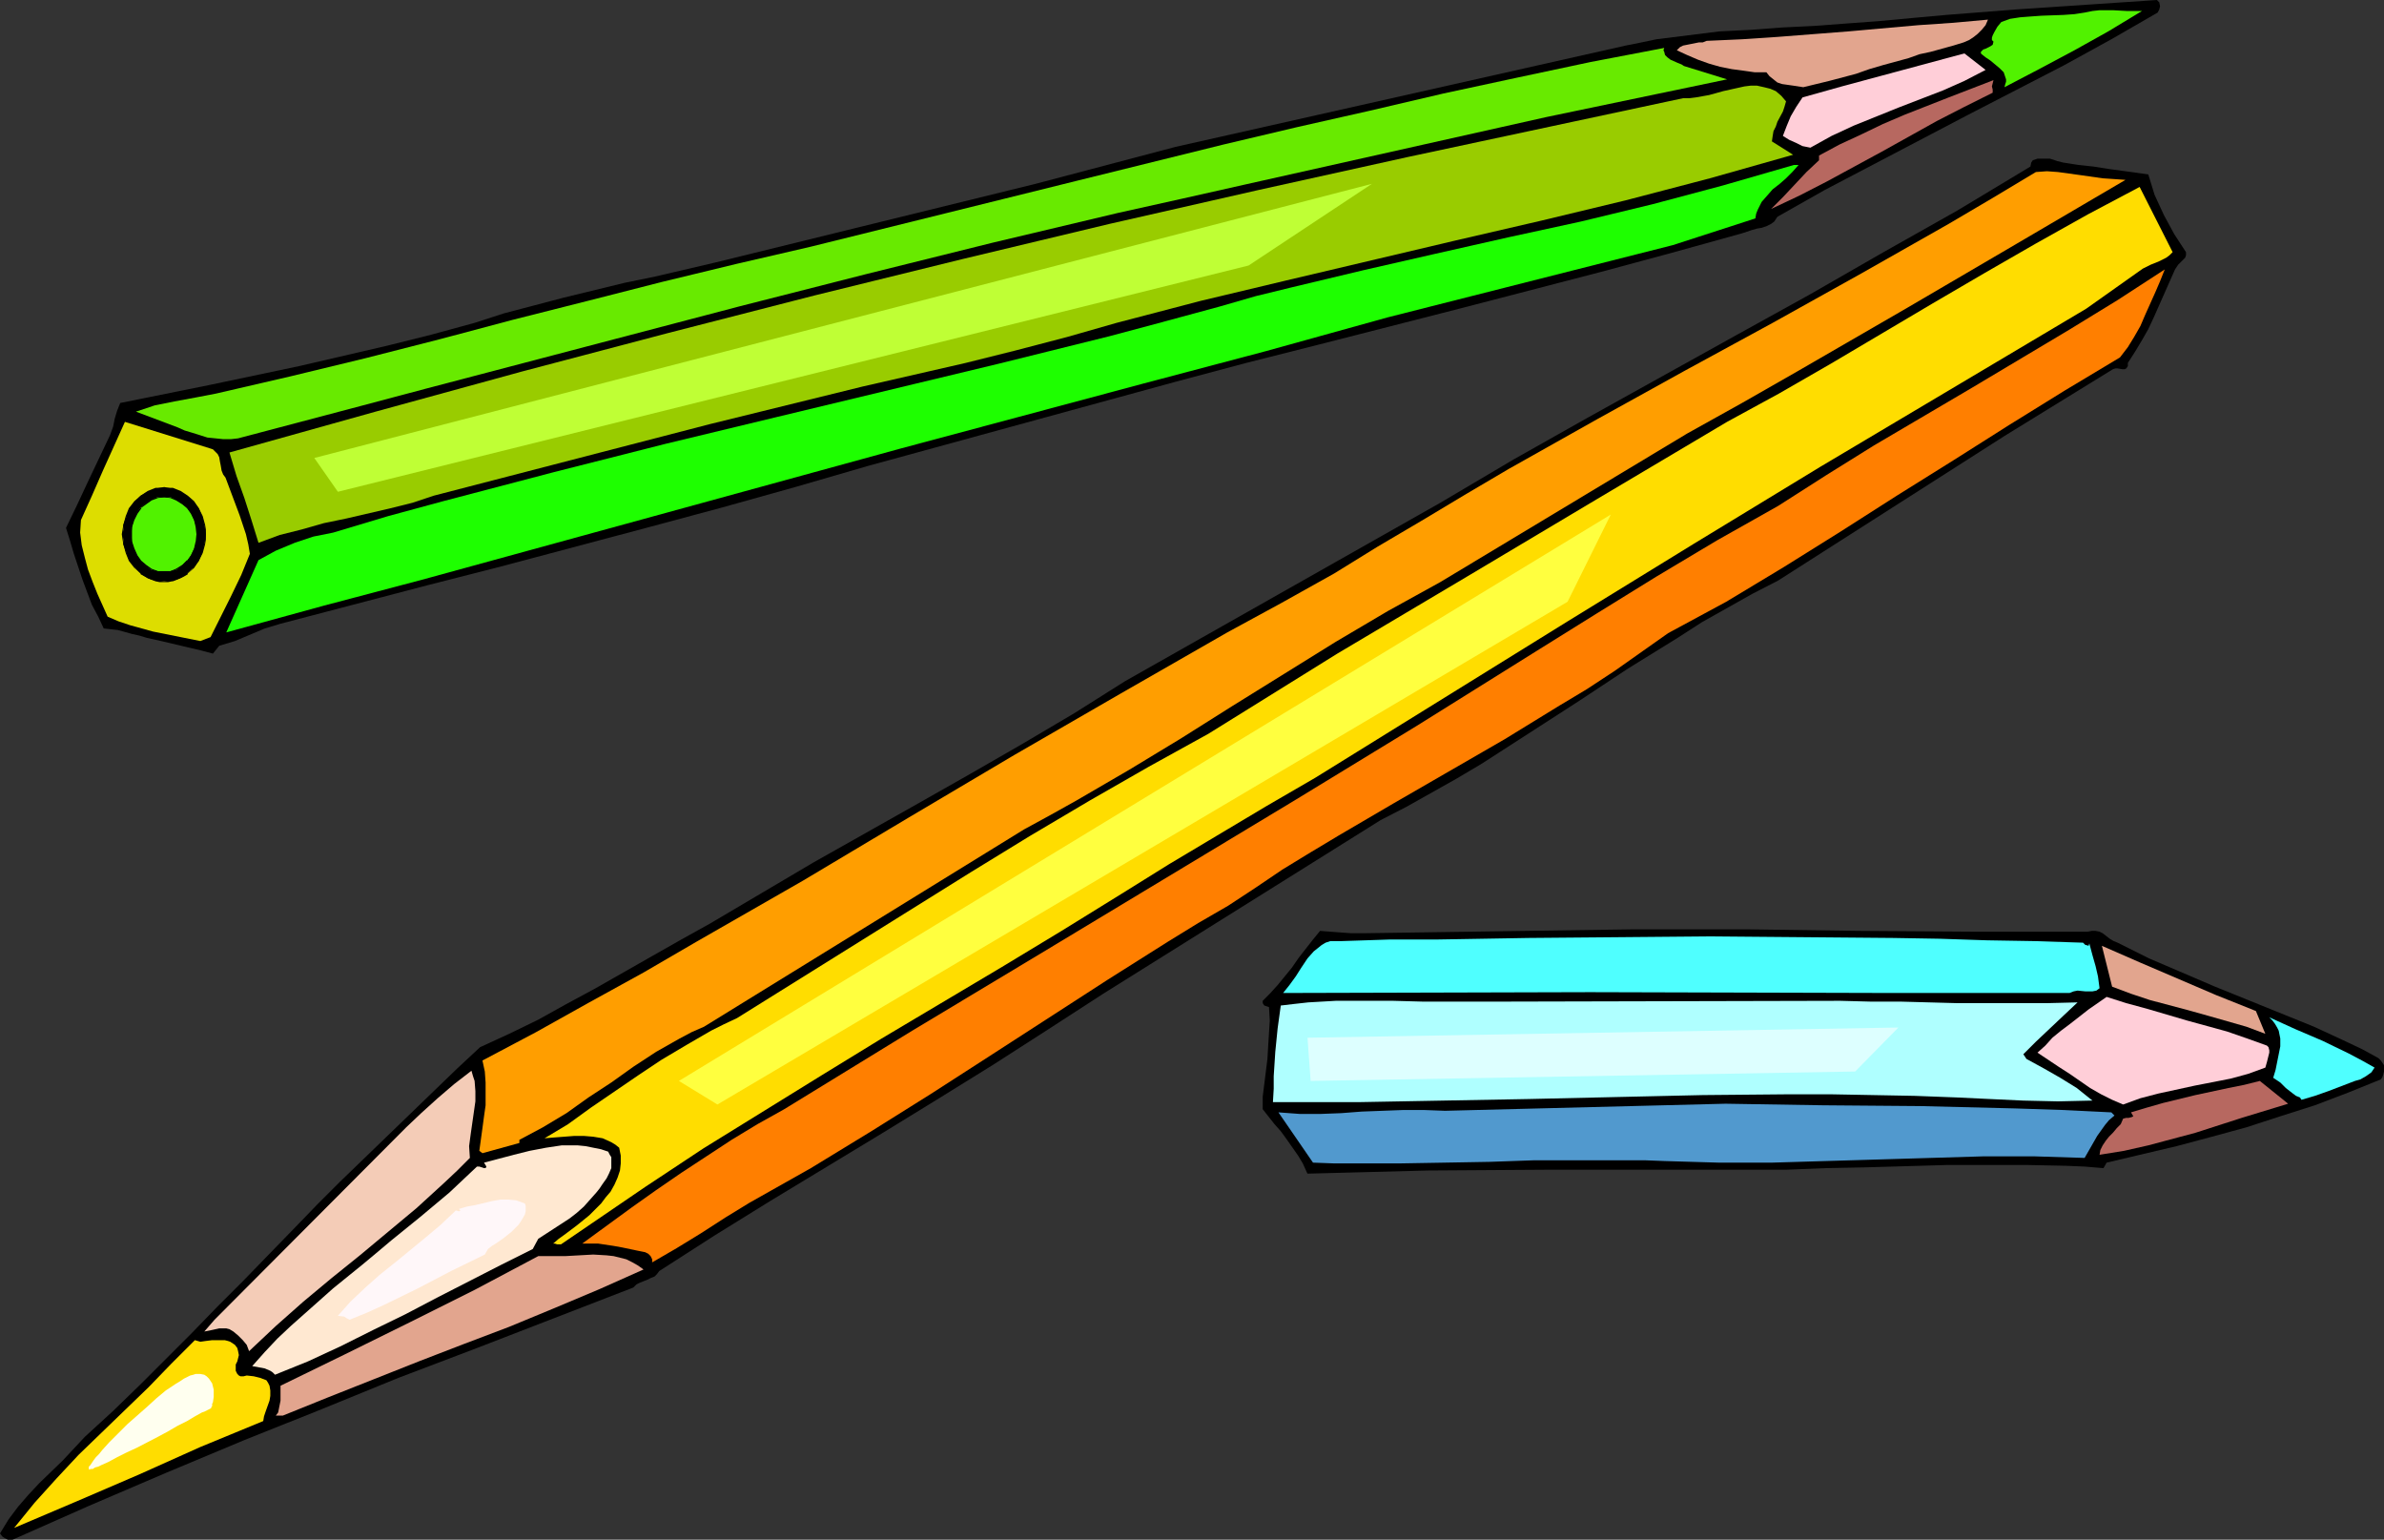 <?xml version="1.0" encoding="UTF-8" standalone="no"?>
<svg
   version="1.0"
   width="129.724mm"
   height="83.786mm"
   id="svg34"
   sodipodi:docname="Colored Pencils 06.wmf"
   xmlns:inkscape="http://www.inkscape.org/namespaces/inkscape"
   xmlns:sodipodi="http://sodipodi.sourceforge.net/DTD/sodipodi-0.dtd"
   xmlns="http://www.w3.org/2000/svg"
   xmlns:svg="http://www.w3.org/2000/svg">
  <rect width="100%" height="100%" fill="#333333" stroke="none"/>
  <sodipodi:namedview
     id="namedview34"
     pagecolor="#ffffff"
     bordercolor="#000000"
     borderopacity="0.25"
     inkscape:showpageshadow="2"
     inkscape:pageopacity="0.0"
     inkscape:pagecheckerboard="0"
     inkscape:deskcolor="#d1d1d1"
     inkscape:document-units="mm" />
  <defs
     id="defs1">
    <pattern
       id="WMFhbasepattern"
       patternUnits="userSpaceOnUse"
       width="6"
       height="6"
       x="0"
       y="0" />
  </defs>
  <path
     style="fill:#000000;fill-opacity:1;fill-rule:evenodd;stroke:none"
     d="m 0,315.378 1.778,-2.908 1.939,-2.585 2.101,-2.423 2.262,-2.424 4.848,-4.685 4.525,-4.847 5.818,-5.332 5.494,-5.332 5.333,-5.332 5.333,-5.332 5.171,-5.332 5.333,-5.332 5.333,-5.493 5.494,-5.655 4.525,-4.685 4.686,-4.685 9.696,-9.371 9.696,-9.371 4.686,-4.524 4.686,-4.362 5.979,-2.747 5.979,-2.908 5.818,-3.231 5.979,-3.231 11.635,-6.624 5.979,-3.393 5.818,-3.231 10.666,-6.301 10.666,-6.301 21.493,-12.117 10.827,-6.14 10.666,-6.14 10.666,-6.301 10.504,-6.624 64.802,-36.676 15.029,-8.886 15.19,-8.563 30.542,-16.964 15.19,-8.401 15.19,-8.725 15.19,-8.563 15.029,-9.048 0.162,-0.808 0.323,-0.485 0.485,-0.162 0.485,-0.162 h 1.293 1.293 l 1.454,0.485 1.293,0.323 3.07,0.485 3.07,0.323 3.07,0.485 8.242,1.131 0.646,2.1 0.646,2.1 0.97,2.1 0.97,2.1 2.101,3.878 2.424,3.716 v 0.646 l -0.162,0.485 -0.646,0.646 -0.808,0.808 -0.323,0.485 -0.323,0.485 -4.363,9.856 -1.131,2.423 -1.293,2.262 -1.454,2.423 -1.454,2.262 v 0.646 l -0.323,0.485 -0.323,0.162 h -0.485 l -0.97,-0.162 h -0.485 l -0.485,0.162 -22.301,13.733 -46.541,29.728 -5.333,2.747 -5.171,2.908 -5.171,2.908 -5.01,3.231 -10.181,6.301 -10.019,6.624 -10.019,6.463 -10.019,6.463 -5.171,3.07 -5.171,2.908 -5.171,2.908 -5.333,2.747 -57.045,35.706 -11.474,7.432 -11.312,7.27 -11.474,7.109 -11.312,6.947 -11.474,6.947 -11.474,6.947 -11.474,7.109 -11.312,7.27 -0.485,0.646 -0.485,0.485 -0.808,0.323 -0.646,0.323 -1.616,0.646 -0.646,0.323 -0.646,0.646 -32.158,12.441 -16.16,6.14 -15.837,6.463 -16.16,6.463 -15.837,6.624 -15.837,6.786 -15.675,6.947 H 2.101 1.616 l -0.646,-0.323 -0.485,-0.323 z"
     id="path1" />
  <path
     style="fill:#ffdd00;fill-opacity:1;fill-rule:evenodd;stroke:none"
     d="m 40.077,275.632 1.131,0.323 1.131,-0.162 1.293,-0.162 h 1.293 1.293 l 0.646,0.162 0.485,0.162 0.485,0.323 0.485,0.323 0.485,0.646 0.162,0.646 0.162,0.808 -0.162,0.646 -0.162,0.646 -0.323,0.646 v 0.646 0.646 l 0.323,0.646 0.323,0.323 0.323,0.162 h 0.646 l 0.646,-0.162 1.454,0.162 1.293,0.323 1.293,0.485 0.323,0.485 0.323,0.646 0.162,0.969 v 1.131 l -0.162,0.969 -0.808,2.262 -0.323,0.969 -0.162,0.969 -12.928,5.332 -12.605,5.655 -12.766,5.493 -12.928,5.493 4.202,-5.17 4.525,-5.009 4.525,-4.847 9.534,-9.209 4.848,-4.685 4.686,-4.847 z"
     id="path2" />
  <path
     style="fill:#e2a58e;fill-opacity:1;fill-rule:evenodd;stroke:none"
     d="m 56.722,291.143 0.485,-0.646 0.162,-0.808 0.323,-1.616 v -3.07 l 13.251,-6.463 13.413,-6.624 13.251,-6.624 13.09,-6.947 h 2.747 2.747 l 2.909,-0.162 2.909,-0.162 2.747,0.162 1.454,0.162 1.293,0.323 1.293,0.323 1.293,0.646 1.131,0.646 1.131,0.808 -9.05,4.039 -9.211,3.878 -9.373,3.878 -9.373,3.554 -9.211,3.554 -9.373,3.716 -9.373,3.716 -9.211,3.716 z"
     id="path3" />
  <path
     style="fill:#ffe8d1;fill-opacity:1;fill-rule:evenodd;stroke:none"
     d="m 51.874,280.964 2.586,-2.908 2.586,-2.747 2.747,-2.585 2.909,-2.585 5.818,-5.17 5.979,-4.847 2.909,-2.424 3.07,-2.585 5.979,-4.847 5.979,-5.009 5.656,-5.332 h 0.323 0.162 l 0.485,0.162 0.485,0.162 h 0.323 l 0.162,-0.323 -0.485,-0.808 3.07,-0.808 3.07,-0.808 3.232,-0.808 3.394,-0.646 3.232,-0.485 h 1.616 1.616 l 1.616,0.162 1.616,0.323 1.616,0.323 1.454,0.485 0.323,0.646 0.323,0.485 v 1.131 1.131 l -0.485,1.131 -0.485,0.969 -0.808,1.131 -0.646,0.969 -0.646,0.808 -1.293,1.454 -1.293,1.454 -1.454,1.293 -1.454,1.131 -3.232,2.1 -3.232,2.1 -1.131,2.1 -6.464,3.231 -6.626,3.393 -6.626,3.393 -6.464,3.393 -6.626,3.231 -6.787,3.393 -6.626,3.07 -6.787,2.747 -0.485,-0.485 -0.485,-0.323 -1.131,-0.485 z"
     id="path4" />
  <path
     style="fill:#fff7f9;fill-opacity:1;fill-rule:evenodd;stroke:none"
     d="m 69.488,270.624 2.586,-2.908 3.07,-2.908 2.909,-2.585 3.232,-2.585 6.302,-5.17 3.07,-2.585 3.07,-2.908 h 0.162 l 0.485,0.162 0.323,-0.162 -0.323,-0.323 1.616,-0.485 1.778,-0.323 3.394,-0.808 1.778,-0.323 h 1.616 l 1.616,0.162 1.778,0.646 0.162,0.485 v 0.646 0.485 l -0.162,0.646 -0.646,1.131 -0.646,0.969 -1.454,1.454 -1.616,1.293 -1.616,1.131 -0.808,0.485 -0.808,0.646 -0.646,1.131 -6.949,3.393 -6.787,3.554 -6.949,3.393 -3.555,1.616 -3.555,1.454 -0.646,-0.323 -0.485,-0.323 z"
     id="path5" />
  <path
     style="fill:#f4ccb7;fill-opacity:1;fill-rule:evenodd;stroke:none"
     d="m 47.995,273.855 -0.808,-0.485 -0.646,-0.162 h -0.808 -0.646 l -1.454,0.323 -1.616,0.323 2.101,-2.423 39.43,-39.584 3.07,-2.908 3.394,-3.07 3.394,-2.908 3.555,-2.747 0.323,1.131 0.323,0.969 0.162,2.1 v 2.1 l -0.323,2.262 -0.323,2.262 -0.323,2.262 -0.323,2.423 0.162,2.424 -2.586,2.585 -2.747,2.585 -5.656,5.17 -5.818,4.847 -5.818,4.847 -5.818,4.685 -5.818,4.847 -5.656,5.009 -5.494,5.17 -0.485,-1.293 -0.808,-0.969 -0.97,-0.969 z"
     id="path6" />
  <path
     style="fill:#ff7f00;fill-opacity:1;fill-rule:evenodd;stroke:none"
     d="m 132.673,257.537 -1.616,-0.323 -3.07,-0.646 -1.778,-0.323 -3.232,-0.485 h -1.616 -1.616 l 10.181,-7.432 5.01,-3.554 5.171,-3.554 5.171,-3.393 5.171,-3.393 5.333,-3.231 5.494,-3.07 26.341,-16.157 26.341,-15.834 52.52,-31.667 12.443,-7.594 12.443,-7.594 24.563,-15.349 12.443,-7.755 12.282,-7.594 12.443,-7.432 12.605,-7.109 9.858,-6.301 9.858,-6.14 20.038,-11.794 20.038,-11.956 10.019,-6.14 9.696,-6.301 -0.97,2.423 -0.97,2.262 -2.101,4.685 -0.97,2.262 -1.293,2.262 -1.293,2.1 -1.616,2.1 -5.656,3.393 -5.656,3.393 -11.474,7.109 -11.474,7.27 -11.635,7.27 -11.635,7.432 -11.635,7.27 -11.797,7.109 -5.979,3.231 -5.979,3.231 -5.494,3.878 -5.494,3.878 -5.656,3.716 -5.656,3.393 -11.312,6.947 -11.474,6.624 -11.474,6.624 -11.312,6.624 -5.656,3.393 -5.818,3.554 -5.494,3.716 -5.656,3.716 -6.141,3.554 -6.302,3.878 -12.282,7.755 -24.24,15.672 -12.282,7.917 -12.12,7.594 -12.443,7.594 -6.302,3.554 -6.302,3.554 -5.01,3.07 -5.01,3.231 -5.01,3.07 -5.01,2.908 v -0.646 l -0.323,-0.646 -0.485,-0.485 z"
     id="path7" />
  <path
     style="fill:#ffdd00;fill-opacity:1;fill-rule:evenodd;stroke:none"
     d="m 113.766,255.76 1.131,-0.969 1.131,-0.808 2.586,-1.939 2.586,-2.1 2.424,-2.424 0.97,-1.293 0.97,-1.131 0.808,-1.454 0.646,-1.454 0.485,-1.454 0.162,-1.454 v -1.616 l -0.323,-1.616 -0.808,-0.646 -0.808,-0.485 -1.778,-0.808 -1.939,-0.323 -1.939,-0.162 h -1.939 l -2.101,0.162 -2.101,0.162 -1.939,0.162 4.848,-2.908 4.686,-3.393 9.696,-6.624 4.848,-3.231 5.171,-3.07 5.01,-2.908 2.586,-1.293 2.747,-1.293 24.078,-15.026 24.078,-15.026 12.12,-7.432 12.282,-7.27 12.12,-6.947 12.282,-6.786 13.251,-8.24 13.251,-8.24 26.664,-15.834 26.826,-15.995 26.664,-15.834 10.666,-5.816 10.666,-6.14 21.008,-12.441 10.504,-6.14 10.666,-6.14 10.666,-5.978 10.666,-5.655 v 0 l 6.787,13.41 -0.646,0.646 -0.646,0.485 -1.616,0.808 -0.808,0.323 -0.808,0.323 -1.616,0.808 -11.635,8.24 -54.621,32.475 -26.018,15.834 -26.018,15.995 -51.874,32.152 -10.019,5.816 -10.019,5.978 -10.019,5.978 -9.858,6.14 -12.282,7.594 -12.282,7.432 -24.725,14.703 -12.12,7.432 -12.282,7.594 -12.282,7.594 -11.958,7.917 -17.291,11.794 h -0.485 -0.323 l -0.485,-0.162 z"
     id="path8" />
  <path
     style="fill:#000000;fill-opacity:1;fill-rule:evenodd;stroke:none"
     d="m 268.74,241.057 -0.808,-1.777 -0.97,-1.616 -1.131,-1.616 -1.131,-1.616 -1.293,-1.777 -1.293,-1.454 -2.424,-3.07 v -2.585 l 0.323,-2.585 0.162,-1.293 0.162,-1.293 0.323,-2.585 0.162,-2.747 0.162,-2.585 0.162,-2.585 -0.162,-2.747 -0.97,-0.323 -0.323,-0.485 v -0.485 l 1.454,-1.454 1.616,-1.777 2.909,-3.554 1.454,-2.1 2.909,-3.716 1.454,-1.777 2.101,0.162 2.101,0.162 2.262,0.162 h 2.262 l 55.914,-0.808 h 11.474 11.474 l 11.635,0.162 11.635,0.162 23.27,0.162 h 11.958 11.797 l 0.808,-0.162 h 0.808 l 0.808,0.162 0.646,0.323 1.454,1.131 0.808,0.485 0.808,0.323 6.464,3.231 6.787,2.908 6.787,2.908 6.787,2.747 6.787,2.747 6.787,2.747 6.626,3.07 3.394,1.616 3.232,1.777 0.485,0.485 0.323,0.485 0.323,0.485 v 0.646 0.646 l -0.162,0.646 -0.162,0.485 -0.323,0.485 -6.787,2.747 -6.787,2.585 -7.11,2.262 -6.949,2.262 -7.11,1.939 -7.272,1.939 -14.382,3.393 -0.646,1.131 -3.878,-0.323 -3.878,-0.162 -7.918,-0.162 h -8.242 -8.242 l -16.806,0.485 -8.242,0.162 -8.08,0.323 h -24.563 -24.563 l -24.563,0.162 -12.282,0.323 -12.443,0.323 z"
     id="path9" />
  <path
     style="fill:#5199ce;fill-opacity:1;fill-rule:evenodd;stroke:none"
     d="m 270.033,239.118 -7.11,-10.34 4.363,0.323 h 4.363 l 4.202,-0.162 4.202,-0.323 8.565,-0.323 h 4.202 l 4.363,0.162 57.691,-1.454 20.038,0.323 19.877,0.162 19.715,0.485 9.858,0.323 9.858,0.485 0.646,0.646 -1.131,0.969 -0.808,0.969 -1.616,2.262 -1.293,2.262 -1.293,2.262 -5.171,-0.162 -5.171,-0.162 h -10.504 l -10.827,0.323 -10.827,0.323 -10.989,0.323 -10.827,0.323 H 353.419 l -5.494,-0.162 -5.494,-0.162 -4.202,-0.162 h -4.363 -9.05 -9.211 l -9.211,0.323 -9.211,0.162 -9.373,0.162 h -8.888 -4.525 z"
     id="path10" />
  <path
     style="fill:#b76860;fill-opacity:1;fill-rule:evenodd;stroke:none"
     d="m 436.643,230.071 0.646,-0.162 h 0.485 l 0.646,-0.162 0.323,-0.162 -0.485,-0.808 3.232,-0.969 3.394,-0.969 6.626,-1.616 6.787,-1.454 3.232,-0.646 3.232,-0.808 5.818,4.685 -9.534,2.908 -9.534,3.07 -4.848,1.293 -4.848,1.293 -5.01,1.131 -5.01,0.808 0.162,-0.969 0.485,-0.969 0.646,-0.969 0.646,-0.808 0.808,-0.808 0.808,-0.969 0.808,-0.808 z"
     id="path11" />
  <path
     style="fill:#ff9e00;fill-opacity:1;fill-rule:evenodd;stroke:none"
     d="m 98.576,236.695 0.646,-4.685 0.323,-2.424 0.323,-2.262 v -2.262 -2.423 l -0.162,-2.262 -0.485,-2.262 10.989,-5.816 10.989,-6.14 11.15,-6.14 10.827,-6.301 21.978,-12.602 21.654,-12.925 21.816,-12.925 21.816,-12.602 21.978,-12.602 10.989,-5.978 10.989,-6.14 8.888,-5.493 9.05,-5.332 8.888,-5.332 9.05,-5.332 18.099,-10.179 18.099,-10.017 18.099,-9.856 18.261,-10.179 17.938,-10.179 9.05,-5.332 8.888,-5.332 2.262,-0.162 2.262,0.162 4.686,0.646 4.525,0.646 2.424,0.162 2.262,0.162 -22.301,13.087 -22.624,13.248 -22.624,13.087 -11.312,6.463 -11.312,6.301 -50.742,30.536 -10.827,5.978 -10.666,6.301 -10.666,6.624 -10.666,6.624 -10.504,6.624 -10.666,6.463 -10.827,6.301 -5.494,3.07 -5.333,2.908 -65.771,40.553 -2.586,1.131 -2.424,1.293 -4.848,2.747 -4.686,3.07 -4.525,3.231 -4.686,3.07 -4.525,3.231 -4.848,2.908 -2.424,1.293 -2.424,1.293 v 0.646 l -7.595,2.1 z"
     id="path12" />
  <path
     style="fill:#ffced8;fill-opacity:1;fill-rule:evenodd;stroke:none"
     d="m 419.028,216.499 1.616,-1.454 1.454,-1.616 1.778,-1.454 1.939,-1.454 3.717,-2.908 3.717,-2.585 4.04,1.293 4.202,1.131 8.242,2.423 8.242,2.262 4.202,1.454 4.04,1.454 0.323,0.323 0.162,0.646 v 0.485 l -0.162,0.646 -0.323,1.293 -0.323,1.131 -3.555,1.293 -3.555,0.969 -7.434,1.454 -3.717,0.808 -3.717,0.808 -3.717,0.969 -3.555,1.293 -2.262,-0.969 -2.262,-1.131 -2.262,-1.293 -2.101,-1.454 -2.101,-1.454 -2.262,-1.454 z"
     id="path13" />
  <path
     style="fill:#afffff;fill-opacity:1;fill-rule:evenodd;stroke:none"
     d="m 261.792,226.678 0.162,-2.747 v -2.585 l 0.323,-5.009 0.485,-4.847 0.646,-4.685 2.747,-0.323 2.909,-0.323 5.656,-0.323 h 5.979 5.818 l 5.979,0.162 h 5.979 5.818 5.818 l 68.357,-0.162 6.141,0.162 h 6.141 l 5.979,0.162 5.979,0.162 h 12.12 5.979 l 6.464,-0.162 -2.747,2.585 -2.909,2.747 -2.909,2.747 -2.586,2.585 0.646,0.969 3.555,1.939 3.394,1.939 3.394,2.1 1.616,1.293 1.616,1.293 -7.11,0.162 -7.11,-0.162 -6.949,-0.323 -6.787,-0.323 -8.565,-0.323 -8.565,-0.162 -8.726,-0.162 h -8.726 l -17.614,0.162 -35.714,0.808 -17.614,0.323 -17.614,0.323 z"
     id="path14" />
  <path
     style="fill:#4fffff;fill-opacity:1;fill-rule:evenodd;stroke:none"
     d="m 473.003,225.708 -0.808,-0.323 -0.646,-0.485 -1.454,-1.131 -1.131,-1.131 -1.454,-0.969 0.485,-1.616 0.323,-1.616 0.323,-1.616 0.323,-1.616 v -1.616 l -0.162,-0.808 -0.162,-0.808 -0.323,-0.646 -0.485,-0.808 -0.485,-0.646 -0.646,-0.646 5.333,2.423 5.656,2.424 5.333,2.585 2.747,1.454 2.586,1.454 -0.323,0.485 -0.323,0.485 -1.131,0.808 -1.131,0.646 -1.131,0.323 -5.494,2.1 -2.747,0.969 -2.747,0.808 z"
     id="path15" />
  <path
     style="fill:#e2a58e;fill-opacity:1;fill-rule:evenodd;stroke:none"
     d="m 434.38,202.927 -2.101,-8.401 7.757,3.393 7.918,3.393 7.918,3.393 8.08,3.231 1.939,4.685 -3.878,-1.454 -7.918,-2.262 -4.04,-1.131 -7.918,-2.1 -3.878,-1.293 z"
     id="path16" />
  <path
     style="fill:#4fffff;fill-opacity:1;fill-rule:evenodd;stroke:none"
     d="m 327.078,204.058 -59.792,0.162 h -3.394 l 1.293,-1.616 1.293,-1.777 1.131,-1.777 1.293,-1.939 1.293,-1.454 0.808,-0.646 0.808,-0.646 0.808,-0.485 0.97,-0.323 h 1.131 1.131 l 9.858,-0.323 h 9.534 l 19.069,-0.323 18.907,-0.162 18.584,-0.162 18.746,0.162 18.907,0.162 9.534,0.162 9.696,0.323 9.696,0.162 10.019,0.323 0.485,0.485 h 0.162 l 0.485,0.162 0.162,-0.485 0.646,2.423 0.646,2.262 0.485,2.1 0.323,2.424 -0.646,0.485 -0.808,0.162 h -0.646 -0.808 l -1.616,-0.162 -0.808,0.162 -0.808,0.323 h -39.754 z"
     id="path17" />
  <path
     style="fill:#000000;fill-opacity:1;fill-rule:evenodd;stroke:none"
     d="m 33.128,131.838 -2.909,-0.646 -1.616,-0.485 -1.454,-0.323 -2.909,-0.808 -1.454,-0.162 -1.454,-0.162 -1.131,-2.424 -1.293,-2.424 -1.939,-5.17 -1.778,-5.332 -0.808,-2.747 -0.808,-2.585 2.262,-4.685 2.262,-4.847 4.525,-9.532 0.646,-1.777 0.323,-1.616 0.485,-1.616 0.323,-0.808 0.323,-0.808 18.422,-3.716 18.422,-3.878 9.05,-2.1 9.05,-2.1 9.05,-2.262 8.888,-2.423 5.979,-1.939 6.141,-1.616 6.141,-1.616 12.605,-3.07 6.302,-1.293 12.443,-2.908 65.771,-16.157 28.765,-7.594 92.597,-20.842 v 0 l 3.232,-0.646 3.07,-0.646 6.464,-0.808 6.464,-0.808 6.464,-0.323 6.464,-0.485 6.626,-0.323 6.464,-0.485 6.626,-0.485 6.949,-0.646 7.11,-0.646 L 414.665,1.939 429.209,0.969 443.591,0 l 0.323,0.323 0.162,0.162 0.162,0.808 -0.162,0.646 -0.323,0.646 -9.534,5.493 -9.696,5.332 -19.715,10.179 -19.715,10.34 -9.858,5.17 -9.696,5.493 -0.646,0.969 -0.646,0.485 -0.97,0.485 -0.97,0.323 -0.97,0.162 -1.131,0.323 -0.97,0.323 -0.97,0.323 -14.544,4.039 -14.382,3.878 -29.25,7.594 -14.544,3.716 -14.544,3.716 -14.706,3.716 -14.544,3.878 -63.186,17.288 -15.029,4.362 -15.029,4.201 -15.029,4.039 -15.19,4.039 -15.19,4.039 -15.19,3.878 -30.219,7.917 -1.616,0.485 -1.616,0.485 -3.07,1.293 -3.07,1.293 -1.616,0.485 -1.616,0.485 v 0 l -1.293,1.616 -2.424,-0.646 -2.747,-0.646 z"
     id="path18" />
  <path
     style="fill:#dddd00;fill-opacity:1;fill-rule:evenodd;stroke:none"
     d="m 22.139,126.83 -2.101,-4.685 -0.97,-2.423 -0.97,-2.585 -0.646,-2.424 -0.646,-2.585 -0.323,-2.585 0.162,-2.585 2.262,-5.009 2.262,-5.17 2.262,-5.009 2.262,-5.009 17.614,5.493 0.485,0.162 0.323,0.323 0.646,0.646 0.323,0.646 0.162,0.969 0.162,0.808 0.162,0.969 0.323,0.808 0.485,0.646 1.454,3.878 1.454,3.878 1.293,3.878 0.485,2.1 0.323,1.939 -1.778,4.362 -2.101,4.362 -2.101,4.201 -2.101,4.201 -2.101,0.808 -4.848,-0.969 -4.848,-0.969 -4.686,-1.293 -2.424,-0.808 z"
     id="path19" />
  <path
     style="fill:#1eff00;fill-opacity:1;fill-rule:evenodd;stroke:none"
     d="m 53.166,115.197 3.555,-1.939 3.878,-1.616 3.878,-1.293 4.04,-0.808 11.312,-3.393 11.312,-3.07 22.786,-5.978 22.947,-5.816 22.786,-5.493 45.733,-10.987 22.786,-5.655 11.474,-3.07 11.312,-3.07 7.272,-2.1 7.272,-1.777 14.867,-3.554 14.867,-3.393 15.029,-3.393 14.867,-3.231 14.706,-3.554 7.272,-1.939 7.272,-1.939 7.272,-2.1 7.272,-2.1 h 0.97 l -1.293,1.454 -1.293,1.293 -1.293,1.131 -1.454,1.131 -1.131,1.293 -1.131,1.293 -0.808,1.616 -0.323,0.808 -0.162,0.969 -16.968,5.493 -58.661,14.864 -25.048,6.947 -25.048,6.624 -50.096,13.41 -58.338,15.995 -40.077,10.987 -20.2,5.332 -20.038,5.493 z"
     id="path20" />
  <path
     style="fill:#99cc00;fill-opacity:1;fill-rule:evenodd;stroke:none"
     d="m 53.166,111.642 -1.454,-4.685 -1.454,-4.524 -1.616,-4.524 -1.454,-4.847 30.058,-8.401 30.058,-8.24 30.058,-7.917 30.219,-7.755 30.219,-7.432 30.381,-7.27 30.542,-6.947 30.704,-6.786 56.722,-12.117 h 1.293 l 1.293,-0.162 2.747,-0.485 2.909,-0.808 2.909,-0.646 1.454,-0.323 1.293,-0.162 h 1.293 l 1.454,0.323 1.293,0.323 1.131,0.485 1.131,0.969 0.97,1.131 -0.323,1.131 -0.323,0.969 -1.131,2.1 -0.323,0.969 -0.485,0.969 -0.162,0.969 -0.162,1.131 4.363,2.747 -8.565,2.423 -8.565,2.423 -17.291,4.524 -17.453,4.201 -17.453,4.039 -34.906,8.24 -17.614,4.201 -17.291,4.524 -10.181,2.908 -10.504,2.747 -10.342,2.585 -21.17,4.847 -10.504,2.585 -10.504,2.585 -10.504,2.585 -56.722,14.703 -4.363,1.454 -4.525,1.131 -9.05,2.1 -4.686,0.969 -4.525,1.293 -4.525,1.131 z"
     id="path21" />
  <path
     style="fill:#68ea00;fill-opacity:1;fill-rule:evenodd;stroke:none"
     d="m 27.957,84.661 1.939,-0.646 1.939,-0.646 4.04,-0.808 4.363,-0.808 4.202,-0.808 15.352,-3.554 15.352,-3.716 15.19,-3.878 15.19,-4.039 15.352,-3.878 15.19,-3.878 15.352,-3.716 15.352,-3.554 54.782,-13.572 30.058,-7.432 15.029,-3.554 15.029,-3.393 15.19,-3.554 15.029,-3.231 15.19,-3.231 15.19,-2.908 -0.162,0.485 0.162,0.323 0.162,0.646 0.485,0.485 0.646,0.485 1.454,0.646 0.808,0.323 0.485,0.323 8.888,2.747 -37.168,7.755 -62.054,13.895 -12.928,2.908 -13.09,2.908 -25.856,6.14 -26.018,6.463 -26.018,6.624 -25.856,6.786 -25.856,6.786 -12.928,3.393 -12.766,3.393 -25.694,6.786 -1.454,0.162 H 45.894 L 44.278,90.154 42.662,89.992 39.592,89.023 37.976,88.538 36.522,87.892 Z"
     id="path22" />
  <path
     style="fill:#b76860;fill-opacity:1;fill-rule:evenodd;stroke:none"
     d="m 374.104,32.96 v -0.969 l 4.202,-2.262 4.525,-2.1 4.363,-2.1 4.525,-1.939 9.05,-3.554 9.211,-3.554 -0.162,0.646 -0.162,0.646 0.162,0.646 v 0.646 l -5.818,2.908 -5.656,2.908 -11.312,6.301 -11.312,6.14 -5.656,2.908 -5.818,2.747 2.424,-2.423 2.424,-2.585 2.424,-2.585 z"
     id="path23" />
  <path
     style="fill:#ffced8;fill-opacity:1;fill-rule:evenodd;stroke:none"
     d="m 366.67,27.951 0.808,-2.1 0.808,-1.939 1.131,-1.939 1.293,-1.939 8.08,-2.262 8.403,-2.262 16.806,-4.524 4.363,3.393 -4.363,2.262 -4.363,1.939 -9.211,3.554 -9.211,3.716 -4.525,2.1 -4.363,2.423 -1.616,-0.323 -1.293,-0.646 -1.454,-0.646 z"
     id="path24" />
  <path
     style="fill:#51f200;fill-opacity:1;fill-rule:evenodd;stroke:none"
     d="m 407.555,11.148 -0.162,-0.162 v -0.323 l 0.162,-0.162 0.323,-0.323 0.485,-0.162 0.97,-0.485 0.485,-0.323 0.162,-0.646 -0.323,-0.323 V 7.755 l 0.162,-0.485 0.323,-0.646 0.646,-1.131 0.808,-0.969 1.778,-0.646 2.101,-0.323 2.101,-0.162 2.262,-0.162 4.525,-0.162 2.262,-0.162 2.101,-0.323 1.616,-0.323 1.454,-0.162 h 2.747 l 2.909,0.162 h 1.454 1.616 l -6.949,4.201 -6.949,3.878 -7.272,3.878 -7.11,3.716 0.162,-0.646 0.162,-0.485 v -0.485 l -0.162,-0.485 -0.323,-0.969 -0.808,-0.808 -1.939,-1.616 -0.97,-0.646 z"
     id="path25" />
  <path
     style="fill:#e2a58e;fill-opacity:1;fill-rule:evenodd;stroke:none"
     d="m 363.276,14.864 h -2.424 l -2.262,-0.323 -2.424,-0.323 -2.424,-0.485 -2.262,-0.646 -2.262,-0.808 -2.262,-0.969 -2.101,-0.969 0.646,-0.646 0.646,-0.323 0.808,-0.162 0.808,-0.162 1.616,-0.323 h 0.808 l 0.808,-0.323 7.272,-0.323 7.272,-0.485 14.544,-1.131 14.544,-1.293 7.11,-0.485 7.11,-0.646 -0.485,1.131 -0.808,0.969 -0.808,0.808 -0.808,0.646 -0.97,0.646 -1.131,0.485 -2.101,0.646 -4.686,1.293 -2.262,0.485 -2.262,0.808 -5.333,1.454 -2.747,0.808 -2.747,0.969 -5.494,1.454 -5.333,1.293 -2.101,-0.323 -1.131,-0.162 -1.131,-0.162 -0.97,-0.323 -0.808,-0.646 -0.808,-0.646 z"
     id="path26" />
  <path
     style="fill:#ffffef;fill-opacity:1;fill-rule:evenodd;stroke:none"
     d="m 40.238,282.58 -0.485,0.162 -0.646,0.162 -0.646,0.323 -0.646,0.323 -0.97,0.646 -0.808,0.485 -1.939,1.293 -1.939,1.616 -1.939,1.777 -4.04,3.554 -1.939,1.939 -1.778,1.777 -1.454,1.616 -0.646,0.808 -0.646,0.646 -0.485,0.646 -0.323,0.485 -0.323,0.485 -0.323,0.323 v 0.323 0.162 l 0.162,0.162 0.162,-0.162 h 0.485 l 0.485,-0.323 0.646,-0.162 0.646,-0.323 1.454,-0.646 1.778,-0.969 1.939,-0.969 2.101,-0.969 4.363,-2.262 2.101,-1.131 1.939,-1.131 1.939,-0.969 1.616,-0.969 1.454,-0.808 0.485,-0.162 0.646,-0.323 0.323,-0.162 0.323,-0.162 0.162,-0.162 v 0 -0.162 l 0.162,-0.162 v -0.485 l 0.162,-0.323 0.162,-1.131 v -1.454 l -0.323,-1.293 -0.323,-0.485 -0.323,-0.485 -0.485,-0.485 -0.485,-0.323 -0.808,-0.162 z"
     id="path27" />
  <path
     style="fill:#000000;fill-opacity:1;fill-rule:evenodd;stroke:none"
     d="m 33.774,100.333 h 0.808 l 0.808,0.162 0.808,0.323 0.808,0.323 1.454,0.808 1.293,1.131 1.131,1.454 0.646,1.616 0.485,1.777 0.162,0.969 0.162,0.969 -0.162,1.131 -0.162,0.969 -0.485,1.777 -0.646,1.616 -1.131,1.454 -1.293,1.131 -0.646,0.485 -0.808,0.485 -0.808,0.323 -0.808,0.162 -0.808,0.162 h -0.808 -0.97 l -0.808,-0.162 -0.808,-0.162 -0.808,-0.323 -1.454,-0.969 -1.131,-1.131 -1.131,-1.454 -0.646,-1.616 -0.646,-1.777 v -0.969 l -0.162,-1.131 0.162,-0.969 v -0.969 l 0.646,-1.777 0.646,-1.616 1.131,-1.454 1.131,-1.131 1.454,-0.808 0.808,-0.323 0.808,-0.323 0.808,-0.162 z"
     id="path28" />
  <path
     style="fill:#000000;fill-opacity:1;fill-rule:evenodd;stroke:none"
     d="m 33.774,100.494 h 0.808 l 0.808,0.162 v 0 l 0.808,0.323 0.808,0.323 1.454,0.808 v 0 l 1.293,1.131 h -0.162 l 1.131,1.454 0.646,1.616 0.646,1.777 v -0.162 0.969 l 0.162,0.969 -0.162,1.131 v 0.969 -0.162 l -0.646,1.777 -0.646,1.616 -1.131,1.616 h 0.162 l -1.293,1.131 v -0.162 l -0.646,0.485 -0.808,0.485 -0.808,0.323 -0.808,0.162 v 0 l -0.808,0.162 -0.808,0.162 -0.97,-0.162 -0.808,-0.162 v 0 l -0.646,-0.162 -0.808,-0.323 -1.454,-0.969 v 0.162 l -1.293,-1.131 v 0 l -0.97,-1.616 -0.808,-1.616 -0.485,-1.777 v 0.162 l -0.162,-0.969 v -1.131 -0.969 l 0.162,-0.969 v 0.162 l 0.485,-1.777 0.808,-1.616 0.97,-1.454 v 0 l 1.293,-1.131 v 0 l 1.454,-0.808 0.808,-0.323 0.646,-0.323 v 0 l 0.808,-0.162 h 0.97 v -0.323 l -0.97,0.162 h -0.808 v 0 l -0.808,0.323 -0.808,0.323 -1.454,0.969 v 0 l -1.293,1.131 -1.131,1.454 -0.646,1.616 -0.485,1.777 v 0 l -0.162,0.969 -0.162,0.969 0.162,1.131 0.162,0.969 v 0 l 0.485,1.777 0.646,1.616 1.131,1.454 1.293,1.131 v 0.162 l 1.454,0.808 0.808,0.323 0.808,0.323 v 0 l 0.808,0.162 h 0.97 0.808 l 0.808,-0.162 h 0.162 l 0.808,-0.323 0.808,-0.323 0.646,-0.323 0.808,-0.485 v -0.162 l 1.293,-1.131 0.97,-1.454 0.808,-1.616 0.485,-1.777 v 0 l 0.162,-0.969 v -1.131 -0.969 l -0.162,-0.969 v 0 l -0.485,-1.777 -0.808,-1.616 -0.97,-1.454 -1.293,-1.131 -1.454,-0.969 -0.808,-0.323 -0.808,-0.323 h -0.162 -0.808 l -0.808,-0.162 z"
     id="path29" />
  <path
     style="fill:#51f200;fill-opacity:1;fill-rule:evenodd;stroke:none"
     d="m 33.774,102.272 h 1.293 l 1.293,0.485 1.131,0.808 0.97,0.808 0.808,1.131 0.646,1.454 0.485,1.454 0.162,1.454 -0.162,1.616 -0.485,1.454 -0.646,1.293 -0.808,1.131 -0.97,0.969 -1.131,0.808 -1.293,0.323 -1.293,0.162 -1.454,-0.162 -1.293,-0.323 -1.131,-0.808 -0.97,-0.969 -0.808,-1.131 -0.646,-1.293 -0.323,-1.454 -0.162,-1.616 0.162,-1.454 0.323,-1.454 0.646,-1.454 0.808,-1.131 0.97,-0.808 1.131,-0.808 1.293,-0.485 z"
     id="path30" />
  <path
     style="fill:#000000;fill-opacity:1;fill-rule:evenodd;stroke:none"
     d="m 33.774,102.272 1.293,0.162 v 0 l 1.131,0.485 1.293,0.808 0.97,0.808 v 0 l 0.808,1.131 0.646,1.293 0.323,1.454 v 0 l 0.162,1.454 -0.162,1.616 v -0.162 l -0.323,1.454 -0.646,1.454 -0.808,1.131 v -0.162 l -0.97,0.969 -1.293,0.808 -1.131,0.485 v 0 h -1.293 -1.454 0.162 l -1.293,-0.485 -1.131,-0.808 -1.131,-0.969 0.162,0.162 -0.808,-1.131 -0.646,-1.454 -0.485,-1.454 v 0.162 -1.616 -1.454 0 l 0.485,-1.454 0.646,-1.293 0.808,-1.131 h -0.162 l 1.131,-0.808 1.131,-0.808 1.293,-0.485 h -0.162 l 1.454,-0.162 v -0.162 l -1.454,0.162 -1.293,0.323 -1.131,0.808 -0.97,0.969 -0.97,1.131 -0.646,1.293 -0.323,1.454 v 0.162 l -0.162,1.454 0.162,1.616 v 0 l 0.323,1.454 0.646,1.454 0.97,1.131 0.97,0.969 1.131,0.646 1.293,0.485 1.454,0.162 1.293,-0.162 1.293,-0.485 1.131,-0.646 1.131,-0.969 0.808,-1.131 0.646,-1.454 0.485,-1.454 0.162,-1.616 -0.162,-1.454 -0.485,-1.616 -0.646,-1.293 -0.808,-1.131 -1.131,-0.969 -1.131,-0.808 -1.293,-0.323 -1.293,-0.162 z"
     id="path31" />
  <path
     style="fill:#bfff35;fill-opacity:1;fill-rule:evenodd;stroke:none"
     d="M 64.64,94.193 69.488,101.141 256.782,54.609 282.153,37.807 Z"
     id="path32" />
  <path
     style="fill:#ffff3f;fill-opacity:1;fill-rule:evenodd;stroke:none"
     d="m 139.622,222.315 7.918,4.847 174.851,-103.402 8.888,-17.934 z"
     id="path33" />
  <path
     style="fill:#ddffff;fill-opacity:1;fill-rule:evenodd;stroke:none"
     d="m 268.902,213.429 0.646,8.886 111.989,-1.939 8.888,-9.048 z"
     id="path34" />
</svg>
